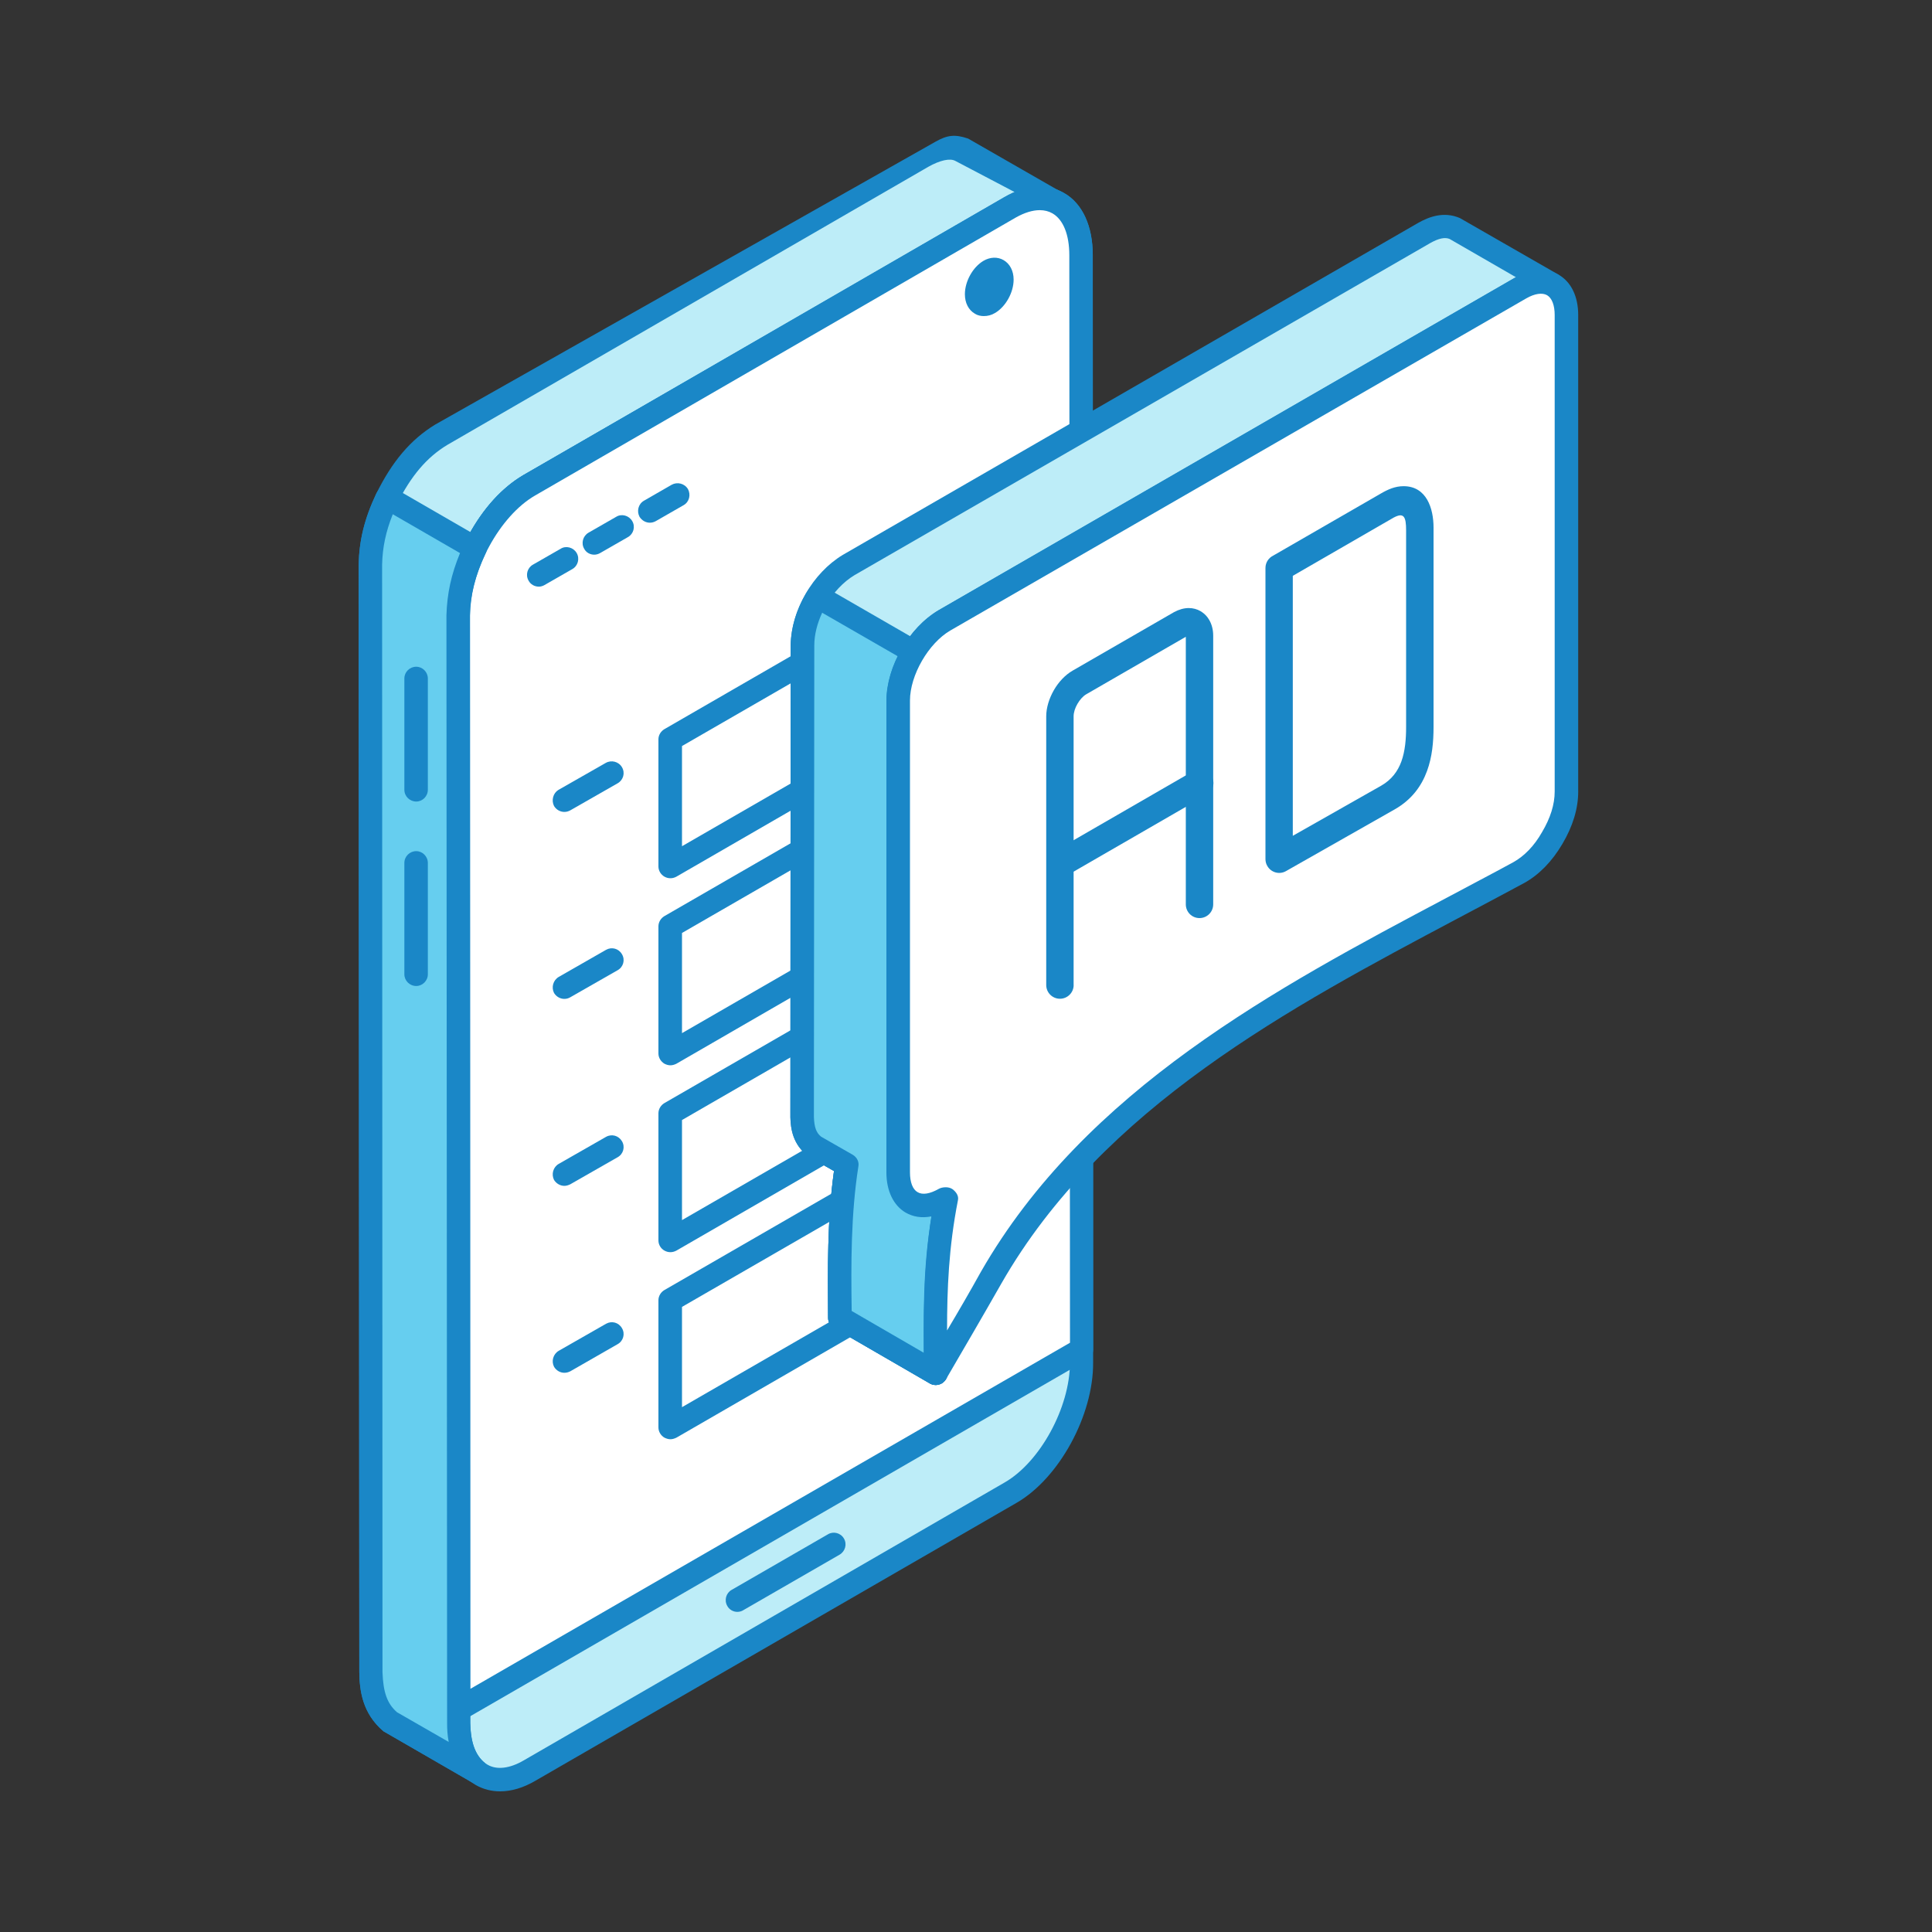 <?xml version="1.0" encoding="utf-8"?>
<!-- Generator: Adobe Illustrator 15.0.0, SVG Export Plug-In . SVG Version: 6.00 Build 0)  -->
<!DOCTYPE svg PUBLIC "-//W3C//DTD SVG 1.1//EN" "http://www.w3.org/Graphics/SVG/1.1/DTD/svg11.dtd">
<svg version="1.1" id="レイヤー_1" xmlns="http://www.w3.org/2000/svg" xmlns:xlink="http://www.w3.org/1999/xlink" x="0px"
	 y="0px" width="400px" height="400px" viewBox="0 0 400 400" style="enable-background:new 0 0 400 400;" xml:space="preserve">
<rect x="0" y="0" width="400" height="400" fill="#333333" stroke="none"/>
<style type="text/css">
<![CDATA[
	.st0{fill-rule:evenodd;clip-rule:evenodd;fill:none;}
	.st1{fill:#1A87C7;}
	.st2{fill:#BDEDF8;}
	.st3{fill-rule:evenodd;clip-rule:evenodd;fill:#1A87C7;}
	.st4{fill-rule:evenodd;clip-rule:evenodd;fill:#BDEDF8;}
	.st5{fill:#FFFFFF;}
	.st6{fill:none;}
	.st7{fill:#66CEEF;}
	.st8{fill-rule:evenodd;clip-rule:evenodd;fill:#FFFFFF;}
	.st9{fill-rule:evenodd;clip-rule:evenodd;fill:#66CEEF;}
]]>
</style>
<rect y="-3500" class="st6" width="400" height="400"/>
<g>
	<path class="st7" d="M43.88-3216.56l-7.74-5.26c-1.22-2.05-1.52-3.89-1.56-6.27L34.62-3353c0.19-8.66,5.65-18.12,13.07-22.61
		l175.98-101.51c2.97-1.63,6.05-2.57,9.22-0.9l7.72,5.26c-3.17-1.65-6.27-0.73-9.22,0.9L55.41-3370.35
		c-7.42,4.49-12.88,14.03-13.07,22.61l-0.04,124.91C42.34-3220.45,42.64-3218.63,43.88-3216.56z"/>
	<path class="st1" d="M38.06-3223.55l1.73,1.18c0-0.13,0-0.26-0.02-0.39l0.06-124.97c0.19-9.48,6.2-19.88,14.27-24.77l176.02-101.53
		c0.73-0.41,1.54-0.81,2.44-1.15l-1.09-0.73c-1.65-0.86-3.64-0.62-6.59,1.01L48.93-3373.43c-6.65,4.02-11.62,12.66-11.79,20.49
		l-0.06,124.85C37.12-3226.33,37.29-3225.01,38.06-3223.55L38.06-3223.55z M43.88-3214.03c-0.49,0-1-0.15-1.43-0.45l-7.7-5.26
		c-0.32-0.19-0.58-0.47-0.77-0.79c-1.52-2.57-1.86-4.86-1.92-7.49L32.09-3353c0.21-9.62,6.1-19.79,14.27-24.75L222.4-3479.3
		c2.87-1.56,7.12-3.31,11.66-0.94l7.96,5.41c1.11,0.75,1.43,2.22,0.75,3.38c-0.68,1.13-2.14,1.54-3.34,0.92
		c-1.88-0.98-3.92-0.75-6.85,0.88L56.67-3368.17c-6.65,4.02-11.66,12.64-11.81,20.49l-0.07,124.85c0.07,1.97,0.26,3.34,1.24,4.99
		c0.6,1,0.41,2.31-0.45,3.1C45.1-3214.27,44.48-3214.03,43.88-3214.03z"/>
	<path class="st2" d="M55.41-3370.35l175.97-101.51c7.19-4.15,13.05-0.75,13.05,7.53l-0.04,124.93c0,8.28-5.88,18.46-13.07,22.61
		L55.34-3215.27c-7.19,4.15-13.07,0.75-13.05-7.55l0.04-124.91C42.34-3356.01,48.22-3366.22,55.41-3370.35z"/>
	<path class="st1" d="M55.41-3370.35h0.06H55.41L55.41-3370.35z M237.18-3471.11c-1.35,0-2.91,0.49-4.54,1.43L56.67-3368.17l0,0
		c-6.42,3.68-11.81,13.05-11.81,20.43l-0.07,124.91c0,3.04,0.94,5.33,2.59,6.27c1.62,0.94,4.06,0.62,6.7-0.88l175.97-101.53
		c6.4-3.68,11.81-13.05,11.81-20.43l0.04-124.93c0-3.02-0.94-5.3-2.57-6.25C238.72-3470.94,237.99-3471.11,237.18-3471.11
		L237.18-3471.11z M49.55-3210.97c-1.69,0-3.27-0.41-4.68-1.22c-3.27-1.91-5.09-5.69-5.09-10.63l0.06-124.91
		c0-9.11,6.42-20.24,14.31-24.8l175.97-101.51c4.3-2.46,8.45-2.78,11.74-0.9c3.28,1.91,5.09,5.69,5.09,10.61l-0.04,124.93
		c-0.02,9.26-6.31,20.15-14.33,24.79L56.6-3213.09C54.17-3211.68,51.77-3210.97,49.55-3210.97z"/>
	<path class="st5" d="M56.18-3360.98l46.36-26.74l128.06-73.87c3.29-1.91,5.97-0.36,5.97,3.46l-0.04,121.62
		c0,3.81-2.68,8.45-5.97,10.35L86.04-3242.8l-29.91,17.26c-3.29,1.88-5.97,0.36-5.97-3.46l0.05-121.62
		C50.21-3354.43,52.88-3359.07,56.18-3360.98z"/>
	<polygon class="st5" points="82.9,-3345.23 203.87,-3415.08 203.87,-3331.69 82.9,-3261.84 	"/>
	<polygon class="st2" points="176.64,-3389.23 203.87,-3404.96 203.87,-3416.98 176.64,-3401.25 	"/>
	<path class="st1" d="M88.5-3347.49v6.22l112.87-65.15v-6.23L88.5-3347.49L88.5-3347.49z M85.99-3334.39
		c-0.45,0-0.88-0.11-1.26-0.34c-0.79-0.43-1.26-1.26-1.26-2.16v-12.02c0-0.9,0.47-1.73,1.26-2.18l117.9-68.06
		c0.77-0.45,1.73-0.45,2.5,0c0.79,0.45,1.26,1.29,1.26,2.18v12.02c0,0.88-0.47,1.74-1.26,2.18l-117.9,68.04
		C86.85-3334.5,86.42-3334.39,85.99-3334.39z"/>
	<path class="st2" d="M365.23-3241.82v9.54c-0.83,2.87-2.74,4.54-5.22,6.03L183.34-3124.2c-3.92,2.14-7.79,2.91-12.22,3.08
		c-5.01,0.09-9.58-0.68-13.99-3.1l-108.48-62.75c-2.48-1.52-4.38-3.19-5.22-6.05v-9.54c0.84,2.87,2.74,4.51,5.22,6.03l108.48,62.75
		c4.41,2.44,8.98,3.19,13.99,3.12c4.43-0.17,8.3-0.96,12.22-3.1l176.68-102.02C362.5-3237.31,364.4-3238.95,365.23-3241.82z"/>
	<path class="st1" d="M45.95-3193.39c0.56,1.67,1.67,2.84,4,4.26l108.44,62.72c3.59,1.97,7.49,2.82,12.71,2.78
		c4.47-0.19,7.81-1.03,11.02-2.8l176.66-101.98c2.25-1.39,3.38-2.57,3.96-4.26v-1.88c-0.47,0.32-0.94,0.62-1.41,0.9L184.6-3131.58
		c-3.96,2.16-8.06,3.21-13.37,3.44c-6.22,0.13-10.91-1.02-15.32-3.44l-108.53-62.77c-0.47-0.3-0.96-0.6-1.43-0.94V-3193.39
		L45.95-3193.39z M170.61-3118.6c-5.8,0-10.44-1.09-14.7-3.45l-108.53-62.76c-2.54-1.54-5.24-3.61-6.38-7.51
		c-0.06-0.23-0.08-0.47-0.08-0.71v-9.54c0-1.26,0.92-2.33,2.16-2.5c1.22-0.13,2.42,0.6,2.76,1.79c0.53,1.86,1.65,3.08,4.11,4.6
		l108.44,62.7c3.59,1.99,7.49,2.91,12.71,2.78c4.47-0.17,7.81-1.01,11.02-2.78l176.66-102c2.4-1.45,3.51-2.72,4.04-4.56
		c0.34-1.2,1.58-1.95,2.78-1.8c1.24,0.19,2.16,1.24,2.16,2.5v9.54c0,0.24-0.04,0.49-0.11,0.71c-1.13,3.89-3.83,5.97-6.33,7.49
		L184.6-3122.04c-3.96,2.18-8.06,3.23-13.37,3.45C171.01-3118.6,170.82-3118.6,170.61-3118.6z"/>
	<path class="st7" d="M48.65-3211.7l176.68-102c7.23-4.17,19.02-4.17,26.21,0l108.48,62.74c7.21,4.2,7.21,11,0,15.17l-176.68,102.02
		c-7.21,4.15-19,4.15-26.21-0.02l-108.48-62.75C41.44-3200.71,41.44-3207.53,48.65-3211.7z"/>
	<path class="st1" d="M48.65-3211.7h0.06H48.65L48.65-3211.7z M49.91-3209.52c-2.63,1.54-4.15,3.51-4.15,5.41
		c0,1.9,1.5,3.87,4.15,5.39l108.48,62.75c6.42,3.72,17.26,3.72,23.7,0.02l176.68-102.02c2.63-1.52,4.15-3.49,4.15-5.39
		c0-1.9-1.52-3.87-4.17-5.41l-108.48-62.75c-6.4-3.72-17.26-3.72-23.68,0L49.91-3209.52L49.91-3209.52L49.91-3209.52z
		 M170.24-3128.16c-5.2,0-10.42-1.16-14.38-3.45l-108.48-62.75c-4.3-2.5-6.65-5.95-6.65-9.75c0-3.81,2.38-7.27,6.65-9.75
		l176.68-102.02c7.94-4.58,20.81-4.58,28.73,0l108.48,62.77c4.3,2.48,6.67,5.95,6.67,9.75c0,3.81-2.38,7.25-6.67,9.74L184.6-3131.58
		C180.64-3129.32,175.44-3128.16,170.24-3128.16z"/>
	<polygon class="st2" points="238.59,-3176.02 286.92,-3203.94 249.91,-3225.33 201.58,-3197.41 	"/>
	<path class="st1" d="M206.61-3197.41l31.98,18.51l43.3-25.03l-31.98-18.48L206.61-3197.41L206.61-3197.41z M238.59-3173.49
		c-0.45,0-0.88-0.11-1.26-0.34l-37.01-21.39c-0.77-0.45-1.26-1.26-1.26-2.18c0-0.88,0.49-1.71,1.26-2.16l48.33-27.94
		c0.79-0.45,1.73-0.45,2.53,0l37.01,21.39c0.77,0.45,1.24,1.28,1.24,2.18c0,0.9-0.47,1.71-1.24,2.18l-48.32,27.92
		C239.47-3173.6,239.02-3173.49,238.59-3173.49z"/>
	<path class="st2" d="M70.77-3208.15c53.57-30.91,107.07-61.85,160.62-92.78c3.85-2.2,10.14-2.2,13.99,0.02l54.74,31.66
		c3.83,2.22,3.83,5.86-0.02,8.09c-53.52,30.91-107.05,61.85-160.59,92.78c-3.85,2.22-10.14,2.22-13.99-0.02l-54.74-31.66
		C66.92-3202.29,66.94-3205.92,70.77-3208.15z"/>
	<path class="st1" d="M70.77-3208.15l1.26,2.18c-1.01,0.58-1.63,1.3-1.63,1.86c0,0.58,0.62,1.28,1.63,1.88l54.74,31.66
		c3.04,1.75,8.41,1.75,11.47,0l160.62-92.78c1-0.58,1.62-1.3,1.62-1.86c0-0.58-0.62-1.29-1.62-1.86l-54.74-31.68
		c-3.04-1.75-8.41-1.75-11.47,0l-160.62,92.78L70.77-3208.15L70.77-3208.15z M132.51-3164.21c-2.97,0-5.95-0.66-8.26-2.01
		l-54.74-31.66c-2.63-1.52-4.13-3.79-4.13-6.23c0-2.42,1.52-4.68,4.15-6.2l160.59-92.78c4.62-2.67,11.89-2.67,16.5,0l54.76,31.66
		c2.61,1.52,4.13,3.79,4.13,6.23c0,2.44-1.52,4.68-4.15,6.23l-160.62,92.76C138.45-3164.87,135.48-3164.21,132.51-3164.21z"/>
	<path class="st5" d="M141.28-3217.03l7.89-4.56c1.58-0.92,4.19-0.92,5.78,0l7.9,4.56c1.58,0.92,1.58,2.42,0,3.33l-7.92,4.56
		c-1.58,0.92-4.17,0.92-5.75,0l-7.89-4.56C139.69-3214.61,139.69-3216.11,141.28-3217.03z"/>
	<path class="st1" d="M143.42-3215.36l7.02,4.04c0.81,0.47,2.44,0.47,3.25,0l7-4.04l-7-4.04c-0.81-0.47-2.44-0.47-3.25,0
		L143.42-3215.36L143.42-3215.36z M152.06-3205.92c-1.5,0-2.97-0.34-4.15-1.03l-7.89-4.58c-1.56-0.9-2.44-2.29-2.44-3.83
		s0.88-2.95,2.44-3.85l0,0l7.92-4.56c2.35-1.37,5.93-1.37,8.28,0l7.89,4.56c1.54,0.9,2.44,2.31,2.44,3.85s-0.9,2.95-2.44,3.85
		l-7.91,4.56C155.01-3206.27,153.53-3205.92,152.06-3205.92z"/>
	<path class="st5" d="M110.26-3199.12l-7.87,4.56c-1.58,0.92-1.58,2.42-0.02,3.34l7.89,4.55c1.6,0.92,4.19,0.92,5.78,0l7.9-4.55
		c1.6-0.92,1.6-2.42,0.02-3.34l-7.89-4.56C114.45-3200.04,111.86-3200.04,110.26-3199.12z"/>
	<path class="st1" d="M104.52-3192.9l7,4.04c0.81,0.47,2.46,0.47,3.25,0l7.02-4.04l-7.02-4.04c-0.79-0.47-2.44-0.47-3.25,0
		L104.52-3192.9L104.52-3192.9z M113.14-3183.46c-1.47,0-2.95-0.34-4.13-1.03l-7.91-4.56c-1.54-0.92-2.44-2.31-2.44-3.85
		c0-1.56,0.9-2.95,2.46-3.85l7.89-4.55l0,0c2.35-1.37,5.92-1.37,8.3,0l7.89,4.55c1.54,0.9,2.44,2.31,2.44,3.85
		c0,1.56-0.9,2.95-2.46,3.85l-7.89,4.56C116.12-3183.8,114.64-3183.46,113.14-3183.46z"/>
	<path class="st5" d="M129.71-3187.89l-7.9,4.56c-1.58,0.94-1.58,2.42,0,3.34l7.9,4.56c1.58,0.92,4.17,0.92,5.75,0l7.9-4.54
		c1.6-0.92,1.6-2.41,0.02-3.34l-7.89-4.58C133.9-3188.81,131.31-3188.81,129.71-3187.89z"/>
	<path class="st1" d="M123.97-3181.67l7,4.07c0.81,0.47,2.44,0.47,3.25,0l7-4.04l-7-4.06c-0.79-0.47-2.44-0.47-3.25,0
		L123.97-3181.67L123.97-3181.67z M132.57-3172.23c-1.48,0-2.95-0.34-4.13-1.01l-7.89-4.58c-1.56-0.9-2.44-2.29-2.44-3.85
		c0-1.52,0.9-2.95,2.44-3.83l7.89-4.58l0,0c2.37-1.35,5.92-1.35,8.3,0l7.89,4.58c1.54,0.88,2.44,2.29,2.44,3.83
		c0,1.56-0.9,2.95-2.44,3.85l-7.91,4.58C135.54-3172.57,134.07-3172.23,132.57-3172.23z"/>
	<path class="st5" d="M116.06-3209.13l7.89-4.58c1.6-0.9,1.6-2.4,0-3.32l-7.89-4.56c-1.58-0.94-4.17-0.94-5.75-0.02l-7.9,4.56
		c-1.6,0.92-1.6,2.42,0,3.34l7.87,4.58C111.86-3208.21,114.47-3208.21,116.06-3209.13z"/>
	<path class="st1" d="M104.55-3215.38l7,4.07c0.81,0.47,2.44,0.47,3.25,0l7-4.04l-7-4.06c-0.79-0.45-2.44-0.45-3.25,0
		L104.55-3215.38L104.55-3215.38z M116.06-3209.13h0.06H116.06L116.06-3209.13z M113.17-3205.94c-1.48,0-2.95-0.32-4.13-1.01
		l-7.92-4.58c-1.54-0.9-2.44-2.29-2.44-3.83c0-1.56,0.9-2.95,2.44-3.85l7.92-4.58c2.35-1.35,5.92-1.35,8.28,0.02l7.89,4.56
		c1.56,0.9,2.46,2.29,2.46,3.85c0,1.54-0.9,2.93-2.46,3.83l-7.89,4.58l0,0C116.14-3206.27,114.66-3205.94,113.17-3205.94z"/>
	<path class="st5" d="M135.5-3220.36l7.89-4.56c1.61-0.92,1.61-2.42,0.02-3.34l-7.9-4.58c-1.6-0.9-4.19-0.92-5.77,0l-7.89,4.58
		c-1.6,0.9-1.6,2.4,0,3.32l7.89,4.58C131.31-3219.44,133.92-3219.44,135.5-3220.36z"/>
	<path class="st1" d="M123.99-3226.61l6.99,4.06c0.81,0.47,2.44,0.47,3.25,0l7.02-4.04l-7-4.06c-0.81-0.45-2.44-0.47-3.27,0
		L123.99-3226.61L123.99-3226.61z M135.5-3220.36h0.06H135.5L135.5-3220.36z M132.61-3217.16c-1.48,0-2.95-0.34-4.13-1.03
		l-7.89-4.58c-1.56-0.9-2.46-2.31-2.46-3.85s0.9-2.93,2.46-3.83l7.89-4.56c2.38-1.37,5.93-1.37,8.3,0l7.89,4.56
		c1.54,0.9,2.44,2.31,2.44,3.85s-0.9,2.93-2.46,3.83l-7.9,4.58l0,0C135.59-3217.5,134.09-3217.16,132.61-3217.16z"/>
	<path class="st5" d="M104.5-3202.46l-7.9,4.55c-1.58,0.92-4.17,0.92-5.78,0l-7.89-4.58c-1.58-0.92-1.58-2.42,0-3.32l7.92-4.58
		c1.58-0.92,4.17-0.92,5.75,0l7.9,4.58C106.11-3204.87,106.11-3203.38,104.5-3202.46z"/>
	<path class="st1" d="M85.1-3204.15l7,4.07c0.81,0.47,2.44,0.47,3.25,0l6.99-4.04l-6.99-4.07c-0.79-0.47-2.44-0.47-3.23,0
		L85.1-3204.15L85.1-3204.15z M93.72-3194.69c-1.48,0-2.95-0.36-4.15-1.03l-7.89-4.58c-1.54-0.9-2.44-2.31-2.44-3.85
		s0.9-2.93,2.46-3.83l7.89-4.56c2.35-1.37,5.92-1.37,8.28,0l7.89,4.56c1.56,0.9,2.44,2.31,2.44,3.85s-0.9,2.93-2.44,3.83l-7.89,4.58
		C96.67-3195.06,95.2-3194.69,93.72-3194.69z"/>
	<path class="st5" d="M121.83-3205.8l7.89-4.56c1.58-0.92,4.17-0.92,5.78,0l7.89,4.56c1.58,0.92,1.58,2.42,0,3.34l-7.92,4.55
		c-1.58,0.92-4.17,0.92-5.75,0l-7.89-4.55C120.25-3203.38,120.25-3204.87,121.83-3205.8z"/>
	<path class="st1" d="M123.97-3204.13l7,4.04c0.81,0.47,2.46,0.47,3.25,0l7.02-4.04l-7.02-4.04c-0.79-0.47-2.42-0.47-3.23,0
		L123.97-3204.13L123.97-3204.13z M132.61-3194.69c-1.5,0-2.97-0.34-4.15-1.03l-7.89-4.58c-1.56-0.9-2.44-2.29-2.44-3.83
		s0.88-2.96,2.44-3.85l0,0l7.92-4.56c2.35-1.35,5.91-1.37,8.26,0l7.91,4.58c1.54,0.88,2.44,2.29,2.44,3.83s-0.9,2.95-2.44,3.85
		l-7.91,4.56C135.57-3195.03,134.09-3194.69,132.61-3194.69z"/>
	<path class="st5" d="M180.17-3239.49l7.89-4.56c1.61-0.92,4.19-0.92,5.78,0l7.89,4.58c1.58,0.9,1.58,2.4,0,3.32l-7.89,4.56
		c-1.6,0.92-4.19,0.92-5.78,0l-7.89-4.56C178.58-3237.07,178.58-3238.57,180.17-3239.49z"/>
	<path class="st1" d="M180.17-3239.49h0.06H180.17L180.17-3239.49z M182.33-3237.82l6.99,4.04c0.79,0.47,2.44,0.47,3.26,0l6.99-4.04
		l-6.99-4.04c-0.79-0.47-2.46-0.47-3.26,0L182.33-3237.82L182.33-3237.82z M190.95-3228.39c-1.5,0-2.97-0.34-4.15-1.02l-7.9-4.58
		c-1.54-0.9-2.44-2.29-2.44-3.83s0.9-2.95,2.44-3.85l7.92-4.56c2.35-1.37,5.93-1.37,8.3,0l7.87,4.58c1.56,0.9,2.46,2.29,2.44,3.83
		c0,1.56-0.88,2.95-2.46,3.85l-7.89,4.56C193.9-3228.73,192.43-3228.39,190.95-3228.39z"/>
	<path class="st5" d="M199.62-3228.24l7.89-4.58c1.58-0.92,4.17-0.92,5.78,0l7.87,4.58c1.6,0.92,1.6,2.42,0,3.34l-7.89,4.56
		c-1.58,0.92-4.17,0.92-5.78,0l-7.89-4.58C198.01-3225.82,198.01-3227.34,199.62-3228.24z"/>
	<path class="st1" d="M199.62-3228.24h0.06H199.62L199.62-3228.24z M201.75-3226.59l7,4.06c0.81,0.47,2.44,0.47,3.25,0l7.02-4.04
		l-7-4.06c-0.81-0.47-2.44-0.45-3.27,0L201.75-3226.59L201.75-3226.59z M210.4-3217.16c-1.5,0-2.97-0.32-4.17-1.03l-7.87-4.56
		c-1.56-0.9-2.46-2.31-2.44-3.85c0-1.54,0.88-2.95,2.44-3.83l7.89-4.58c2.38-1.35,5.95-1.35,8.3,0l7.87,4.58
		c1.58,0.9,2.46,2.31,2.46,3.85s-0.9,2.95-2.46,3.83l-7.9,4.56C213.33-3217.48,211.87-3217.16,210.4-3217.16z"/>
	<path class="st5" d="M154.95-3231.59l7.91-4.58c1.58-0.9,1.58-2.4,0-3.32l-7.89-4.56c-1.58-0.92-4.19-0.92-5.78,0l-7.91,4.53
		c-1.58,0.92-1.58,2.42,0,3.34l7.91,4.58C150.75-3230.68,153.36-3230.68,154.95-3231.59z"/>
	<path class="st1" d="M143.44-3237.84l7.02,4.06c0.79,0.47,2.41,0.47,3.23,0h0.02l7-4.04l-7-4.06c-0.81-0.45-2.44-0.45-3.25,0
		L143.44-3237.84L143.44-3237.84z M152.06-3228.39c-1.47,0-2.95-0.34-4.13-1.02l-7.89-4.58c-1.56-0.9-2.46-2.31-2.46-3.85
		s0.9-2.96,2.46-3.83l7.89-4.58c2.37-1.35,5.93-1.35,8.3,0.02l7.89,4.56c1.54,0.9,2.44,2.31,2.44,3.85s-0.9,2.93-2.46,3.83
		l-7.89,4.58C155.03-3228.73,153.56-3228.39,152.06-3228.39z"/>
	<path class="st5" d="M174.42-3242.83l7.89-4.56c1.58-0.92,1.58-2.42,0-3.34l-7.89-4.56c-1.58-0.92-4.17-0.92-5.78,0l-7.89,4.56
		c-1.58,0.9-1.58,2.4,0,3.31l7.89,4.58C170.22-3241.91,172.81-3241.91,174.42-3242.83z"/>
	<path class="st1" d="M162.91-3249.07l6.99,4.06c0.79,0.47,2.44,0.47,3.25,0l7-4.04l-7-4.06c-0.81-0.47-2.44-0.47-3.25,0
		L162.91-3249.07L162.91-3249.07z M174.42-3242.83h0.04H174.42L174.42-3242.83z M171.53-3239.62c-1.5,0-2.97-0.34-4.15-1.02
		l-7.9-4.58c-1.56-0.9-2.46-2.31-2.46-3.85s0.9-2.93,2.46-3.83l7.9-4.56c2.38-1.37,5.93-1.37,8.3,0l7.9,4.56
		c1.54,0.9,2.44,2.31,2.44,3.85s-0.9,2.93-2.44,3.83l-7.92,4.58l0,0C174.48-3239.96,173-3239.62,171.53-3239.62z"/>
	<path class="st5" d="M160.72-3228.26l7.89-4.56c1.6-0.92,4.19-0.92,5.78,0l7.89,4.56c1.58,0.92,1.58,2.42,0,3.34l-7.89,4.56
		c-1.6,0.92-4.19,0.92-5.78,0l-7.89-4.56C159.14-3225.84,159.14-3227.34,160.72-3228.26z"/>
	<path class="st1" d="M160.72-3228.26h0.07H160.72L160.72-3228.26z M162.86-3226.59l7.02,4.06c0.79,0.45,2.44,0.45,3.25-0.02
		l7.02-4.04l-7.02-4.04c-0.79-0.47-2.44-0.47-3.25,0L162.86-3226.59L162.86-3226.59z M171.5-3217.16c-1.5,0-2.97-0.34-4.15-1.03
		l-7.89-4.58c-1.56-0.9-2.44-2.29-2.44-3.83s0.88-2.95,2.44-3.85l7.89-4.56c2.37-1.37,5.92-1.37,8.3,0l7.89,4.58
		c1.54,0.88,2.44,2.29,2.44,3.83s-0.9,2.93-2.46,3.85l-7.89,4.56C174.46-3217.5,172.98-3217.16,171.5-3217.16z"/>
	<path class="st5" d="M141.26-3194.54l46.79-27.04c1.6-0.92,4.19-0.92,5.78,0l7.89,4.58c1.58,0.92,1.58,2.42,0,3.34l-46.78,27.02
		c-1.6,0.9-4.19,0.9-5.78,0l-7.89-4.58C139.67-3192.15,139.67-3193.65,141.26-3194.54z"/>
	<path class="st1" d="M143.42-3192.9l7,4.06c0.81,0.47,2.44,0.47,3.25,0l45.88-26.51l-6.99-4.06c-0.79-0.47-2.44-0.47-3.23,0
		L143.42-3192.9L143.42-3192.9z M152.02-3183.46c-1.48,0-2.95-0.34-4.13-1.01l-7.9-4.58c-1.56-0.9-2.44-2.29-2.44-3.85
		c0-1.54,0.9-2.93,2.44-3.83h0.02l46.79-27.04c2.37-1.37,5.95-1.35,8.28,0.02l7.89,4.56c1.56,0.9,2.46,2.31,2.46,3.83
		c0,1.56-0.9,2.97-2.46,3.85l-46.81,27.04C154.99-3183.8,153.51-3183.46,152.02-3183.46z"/>
	<path class="st5" d="M244.82-3276.86l7.89-4.56c1.58-0.9,4.19-0.9,5.78,0l7.89,4.58c1.58,0.92,1.58,2.42-0.02,3.34l-7.87,4.56
		c-1.6,0.92-4.19,0.92-5.78,0l-7.89-4.56C243.24-3274.42,243.24-3275.92,244.82-3276.86z"/>
	<path class="st1" d="M244.82-3276.86h0.06H244.82L244.82-3276.86z M246.96-3275.17l7.02,4.04c0.81,0.47,2.44,0.47,3.25,0l7-4.04
		l-7-4.06c-0.81-0.45-2.44-0.45-3.25,0L246.96-3275.17L246.96-3275.17z M255.58-3265.74c-1.47,0-2.95-0.34-4.13-1.05l-7.89-4.56
		c-1.56-0.9-2.44-2.29-2.44-3.83s0.9-2.95,2.44-3.85l7.92-4.56c2.35-1.39,5.91-1.37,8.28,0l7.89,4.56c1.54,0.9,2.44,2.31,2.44,3.85
		s-0.9,2.93-2.46,3.85l-7.87,4.53C258.55-3266.08,257.07-3265.74,255.58-3265.74z"/>
	<path class="st5" d="M264.26-3265.61l7.9-4.56c1.58-0.92,4.17-0.92,5.75,0l7.9,4.58c1.6,0.92,1.6,2.4,0,3.32l-7.92,4.58
		c-1.56,0.9-4.15,0.9-5.75-0.02l-7.89-4.56C262.66-3263.19,262.66-3264.69,264.26-3265.61z"/>
	<path class="st1" d="M264.26-3265.61h0.04H264.26L264.26-3265.61z M266.4-3263.94l7,4.06c0.79,0.45,2.44,0.47,3.25,0l7-4.04
		l-7-4.08c-0.81-0.45-2.44-0.45-3.25,0L266.4-3263.94L266.4-3263.94z M275.02-3254.51c-1.48,0-2.97-0.34-4.15-1.02l-7.89-4.56
		c-1.54-0.9-2.44-2.31-2.44-3.85s0.9-2.95,2.46-3.85l7.87-4.56c2.4-1.37,5.95-1.35,8.3,0.02l7.89,4.56c1.56,0.9,2.44,2.29,2.44,3.83
		c0,1.56-0.88,2.95-2.44,3.85l-7.91,4.56C277.97-3254.85,276.5-3254.51,275.02-3254.51z"/>
	<path class="st5" d="M239.04-3280.18l7.92-4.58c1.58-0.9,1.58-2.42,0-3.34l-7.92-4.56c-1.58-0.92-4.17-0.92-5.75,0l-7.89,4.56
		c-1.6,0.92-1.6,2.42-0.02,3.34l7.89,4.58C234.85-3279.28,237.46-3279.28,239.04-3280.18z"/>
	<path class="st1" d="M227.53-3286.42l7,4.06c0.81,0.47,2.46,0.45,3.25,0l0,0l6.99-4.04l-6.99-4.06c-0.79-0.47-2.44-0.47-3.23,0
		L227.53-3286.42L227.53-3286.42z M236.15-3276.99c-1.48,0-2.95-0.34-4.13-1.02l-7.92-4.56c-1.54-0.9-2.44-2.31-2.44-3.83
		c0-1.56,0.9-2.95,2.44-3.87l7.92-4.56c2.38-1.37,5.95-1.37,8.28,0.02l7.91,4.56c1.54,0.9,2.44,2.29,2.44,3.85
		c0,1.54-0.9,2.93-2.44,3.83l-7.91,4.56C239.12-3277.33,237.63-3276.99,236.15-3276.99z"/>
	<path class="st5" d="M225.37-3265.61l7.89-4.56c1.61-0.92,4.2-0.92,5.78,0l7.89,4.56c1.58,0.92,1.58,2.42,0,3.34l-7.89,4.56
		c-1.6,0.92-4.19,0.92-5.78,0l-7.89-4.56C223.79-3263.19,223.79-3264.71,225.37-3265.61z"/>
	<path class="st1" d="M225.37-3265.61h0.06H225.37L225.37-3265.61z M227.53-3263.94l7,4.04c0.81,0.47,2.44,0.49,3.25,0l6.99-4.04
		l-6.99-4.06c-0.79-0.45-2.44-0.45-3.25,0L227.53-3263.94L227.53-3263.94z M236.15-3254.51c-1.48,0-2.95-0.34-4.15-1.02l-7.9-4.56
		c-1.54-0.92-2.44-2.31-2.44-3.85c0-1.56,0.9-2.95,2.44-3.85l7.92-4.56c2.35-1.35,5.93-1.37,8.28,0l7.9,4.58
		c1.56,0.9,2.46,2.29,2.44,3.83c0,1.56-0.9,2.95-2.46,3.85l-7.87,4.56C239.12-3254.85,237.63-3254.51,236.15-3254.51z"/>
	<path class="st5" d="M244.82-3254.38l7.89-4.56c1.58-0.92,4.17-0.92,5.78,0l7.87,4.58c1.6,0.92,1.6,2.41,0,3.31l-7.89,4.58
		c-1.58,0.92-4.17,0.92-5.78,0l-7.89-4.58C243.21-3251.96,243.24-3253.46,244.82-3254.38z"/>
	<path class="st1" d="M244.82-3254.38h0.06H244.82L244.82-3254.38z M246.96-3252.71l6.99,4.06c0.79,0.45,2.46,0.47,3.27,0l7-4.04
		l-7-4.06c-0.81-0.47-2.46-0.47-3.25,0L246.96-3252.71L246.96-3252.71z M255.58-3243.28c-1.47,0-2.95-0.34-4.13-1l-7.89-4.58
		c-1.56-0.9-2.44-2.29-2.44-3.85c0-1.54,0.88-2.95,2.44-3.85l7.89-4.56c2.38-1.37,5.93-1.35,8.3,0l7.87,4.58
		c1.56,0.9,2.46,2.29,2.44,3.85c0,1.54-0.88,2.95-2.44,3.83l-7.9,4.56C258.55-3243.62,257.07-3243.28,255.58-3243.28z"/>
	<path class="st5" d="M200.15-3257.72l7.92-4.56c1.58-0.92,1.58-2.44,0-3.34l-7.92-4.58c-1.56-0.92-4.15-0.92-5.75,0l-7.9,4.56
		c-1.58,0.92-1.6,2.42,0,3.34l7.9,4.58C195.98-3256.8,198.56-3256.8,200.15-3257.72z"/>
	<path class="st1" d="M188.64-3263.96l7.02,4.06c0.81,0.47,2.42,0.47,3.25,0l7-4.04l-7-4.06c-0.81-0.47-2.44-0.47-3.25,0
		L188.64-3263.96L188.64-3263.96z M200.15-3257.72h0.06H200.15L200.15-3257.72z M197.26-3254.53c-1.48,0-2.95-0.34-4.13-1.03
		l-7.91-4.56c-1.54-0.9-2.44-2.29-2.44-3.83c0-1.56,0.9-2.95,2.46-3.87l7.89-4.55c2.36-1.35,5.93-1.37,8.28,0.02l7.91,4.56
		c1.54,0.9,2.44,2.31,2.44,3.85s-0.9,2.93-2.44,3.83l-7.91,4.56l0,0C200.24-3254.87,198.74-3254.53,197.26-3254.53z"/>
	<path class="st5" d="M219.59-3268.95l7.92-4.56c1.58-0.92,1.58-2.42,0-3.36l-7.89-4.56c-1.58-0.9-4.17-0.92-5.78,0l-7.89,4.56
		c-1.58,0.92-1.58,2.42,0,3.34l7.89,4.58C215.42-3268.05,218.01-3268.05,219.59-3268.95z"/>
	<path class="st1" d="M208.11-3275.19l6.99,4.06c0.79,0.47,2.44,0.47,3.23,0h0.02l6.99-4.04l-6.99-4.06c-0.81-0.47-2.44-0.47-3.25,0
		L208.11-3275.19L208.11-3275.19z M216.73-3265.74c-1.5,0-2.97-0.34-4.15-1.05l-7.89-4.56c-1.56-0.9-2.46-2.31-2.46-3.85
		s0.9-2.93,2.46-3.83l7.89-4.56c2.35-1.37,5.93-1.37,8.28,0l7.91,4.56c1.54,0.9,2.44,2.31,2.44,3.85s-0.9,2.93-2.44,3.83l-7.91,4.56
		C219.68-3266.08,218.21-3265.74,216.73-3265.74z"/>
	<path class="st5" d="M205.95-3254.38l7.89-4.56c1.58-0.92,4.17-0.92,5.75,0l7.92,4.56c1.58,0.92,1.58,2.42-0.02,3.34l-7.89,4.56
		c-1.6,0.92-4.19,0.92-5.78,0l-7.89-4.56C204.34-3251.96,204.34-3253.46,205.95-3254.38z"/>
	<path class="st1" d="M208.08-3252.71l7,4.06c0.82,0.47,2.46,0.47,3.25,0l6.99-4.06l-6.99-4.04c-0.79-0.47-2.44-0.47-3.23-0.02
		L208.08-3252.71L208.08-3252.71z M216.71-3243.28c-1.5,0-2.97-0.34-4.15-1.03l-7.89-4.56c-1.54-0.92-2.44-2.31-2.44-3.85
		s0.9-2.95,2.44-3.85h0.02l7.89-4.56c2.35-1.37,5.9-1.37,8.28,0l7.91,4.58c1.54,0.9,2.44,2.29,2.42,3.83c0,1.56-0.9,2.95-2.44,3.85
		l-7.89,4.56C219.68-3243.62,218.18-3243.28,216.71-3243.28z"/>
	<path class="st5" d="M225.37-3243.15l7.89-4.56c1.58-0.92,4.17-0.92,5.78,0l7.89,4.58c1.58,0.92,1.58,2.42-0.02,3.32l-7.87,4.58
		c-1.6,0.92-4.19,0.92-5.8,0l-7.88-4.58C223.79-3240.73,223.79-3242.21,225.37-3243.15z"/>
	<path class="st1" d="M227.51-3241.48l7.02,4.06c0.79,0.47,2.44,0.47,3.25,0l6.99-4.04l-6.99-4.06c-0.81-0.47-2.44-0.47-3.25,0
		L227.51-3241.48L227.51-3241.48z M236.13-3232.02c-1.48,0-2.95-0.34-4.13-1.05l-7.9-4.56c-1.56-0.9-2.44-2.29-2.44-3.83
		c0-1.56,0.9-2.95,2.44-3.85l0,0l7.92-4.56c2.35-1.37,5.9-1.37,8.28,0l7.9,4.56c1.54,0.9,2.44,2.31,2.44,3.85s-0.9,2.95-2.46,3.83
		l-7.87,4.56C239.11-3232.37,237.63-3232.02,236.13-3232.02z"/>
	<path class="st7" d="M171.27-3121.12v-9.54h-0.15c-4.96,0.06-9.61-0.68-13.99-3.12l-108.48-62.75c-2.5-1.52-4.36-3.17-5.22-6.03
		v9.54c0.86,2.89,2.72,4.51,5.22,6.05l108.48,62.75c4.38,2.42,9.03,3.19,13.99,3.1H171.27z"/>
	<path class="st1" d="M45.95-3193.41c0.58,1.69,1.69,2.89,4,4.28l108.44,62.72c2.97,1.65,6.31,2.55,10.35,2.74v-4.54
		c-5.01-0.21-9.09-1.33-12.83-3.38l-108.53-62.77c-0.47-0.3-0.96-0.6-1.43-0.94V-3193.41L45.95-3193.41z M171.27-3121.12h0.06
		H171.27L171.27-3121.12z M170.61-3118.6c-5.82,0-10.48-1.09-14.7-3.45l-108.53-62.76c-2.52-1.54-5.22-3.61-6.35-7.51
		c-0.09-0.23-0.11-0.47-0.11-0.71v-9.54c0-1.26,0.92-2.31,2.16-2.48c1.24-0.19,2.42,0.58,2.76,1.77c0.53,1.86,1.67,3.1,4.11,4.58
		l108.44,62.72c3.53,1.97,7.51,2.89,12.71,2.78c0.6,0.04,1.37,0.25,1.86,0.73c0.49,0.47,0.81,1.11,0.81,1.8v9.54
		c0,1.35-1.05,2.46-2.38,2.53h-0.15C171.03-3118.6,170.82-3118.6,170.61-3118.6z"/>
	<path class="st1" d="M153.41-3336.05c-0.88,0-1.73-0.45-2.18-1.26c-0.71-1.2-0.3-2.74,0.92-3.42l47.3-27.32
		c1.2-0.71,2.74-0.29,3.42,0.92c0.71,1.2,0.3,2.74-0.92,3.42l-47.3,27.32C154.27-3336.16,153.82-3336.05,153.41-3336.05z"/>
	<path class="st1" d="M153.41-3354.45c-0.88,0-1.73-0.45-2.18-1.26c-0.71-1.2-0.3-2.74,0.92-3.42l47.3-27.32
		c1.2-0.71,2.74-0.3,3.42,0.9c0.71,1.22,0.3,2.74-0.92,3.44l-47.3,27.32C154.27-3354.56,153.82-3354.45,153.41-3354.45z"/>
	<path class="st1" d="M179.7-3400.13v6.23l21.67-12.51v-6.23L179.7-3400.13L179.7-3400.13z M177.19-3387.04
		c-0.45,0-0.88-0.11-1.26-0.34c-0.79-0.43-1.26-1.26-1.26-2.16v-12.02c0-0.9,0.47-1.73,1.26-2.18l26.7-15.42
		c0.77-0.45,1.73-0.45,2.5,0c0.79,0.45,1.26,1.29,1.26,2.18v12.02c0,0.88-0.47,1.74-1.26,2.18l-26.7,15.4
		C178.05-3387.14,177.62-3387.04,177.19-3387.04z"/>
	<polygon class="st2" points="143.32,-3352.35 85.15,-3318.8 85.15,-3281.47 143.32,-3315.01 	"/>
	<path class="st1" d="M87.99-3318.06l-0.15,31.84l52.96-30.5v-31.84L87.99-3318.06L87.99-3318.06z M85.15-3280.19
		c-0.29,0-0.59-0.09-0.89-0.24c-0.59-0.31-0.89-0.89-0.89-1.51v-37.39c0-0.62,0.45-1.2,0.89-1.51l58.17-33.55
		c0.59-0.31,1.18-0.31,1.78,0c0.44,0.31,0.89,0.89,0.89,1.51l-0.15,37.4c0,0.62-0.3,1.18-0.74,1.51l-58.17,33.54
		C85.75-3280.28,85.45-3280.19,85.15-3280.19z"/>
	<path class="st1" d="M86.45-3260.59c-0.88,0-1.73-0.45-2.18-1.26c-0.71-1.2-0.3-2.74,0.92-3.42l114.26-65.98
		c1.2-0.71,2.74-0.3,3.42,0.92c0.71,1.2,0.3,2.74-0.92,3.42l-114.26,65.98C87.31-3260.7,86.86-3260.59,86.45-3260.59z"/>
	<path class="st1" d="M153.41-3317.65c-0.88,0-1.73-0.45-2.18-1.26c-0.71-1.2-0.3-2.74,0.92-3.42l47.3-27.32
		c1.2-0.71,2.74-0.3,3.42,0.9c0.71,1.22,0.3,2.74-0.92,3.44l-47.3,27.32C154.27-3317.76,153.82-3317.65,153.41-3317.65z"/>
	<path class="st1" d="M75.6-3235.37c-0.44,0.76-1.26,1.28-2.18,1.25c-1.39,0.01-2.52-1.11-2.51-2.5l-0.01-132.5
		c-0.01-1.39,1.11-2.52,2.51-2.5c1.39-0.01,2.52,1.11,2.5,2.51l0.01,132.49C75.93-3236.17,75.8-3235.73,75.6-3235.37z"/>
	<polygon class="st7" points="214.43,-3451.25 75.19,-3370.89 75.19,-3356.41 214.43,-3436.76 	"/>
	<path class="st1" d="M74.83-3352.59c-0.88,0-1.73-0.45-2.18-1.26c-0.71-1.2-0.3-2.74,0.92-3.43l138.33-79.88
		c1.2-0.71,2.74-0.29,3.42,0.92c0.71,1.2,0.41,2.63-0.81,3.31l-138.33,79.88C75.8-3352.81,75.24-3352.59,74.83-3352.59z"/>
	<path class="st1" d="M56.18-3360.98h0.06H56.18L56.18-3360.98z M233.25-3459.87c-0.3,0-0.79,0.13-1.39,0.47L57.44-3358.8l0,0
		c-2.5,1.46-4.73,5.27-4.73,8.17L52.67-3229c0,0.98,0.26,1.56,0.49,1.69c0.24,0.13,0.88,0.08,1.71-0.41l174.44-100.61
		c2.48-1.46,4.69-5.27,4.69-8.17l0.06-121.62c0-0.96-0.26-1.56-0.49-1.69C233.5-3459.86,233.39-3459.87,233.25-3459.87
		L233.25-3459.87z M53.46-3222.22c-1.02,0-1.97-0.23-2.82-0.73c-1.9-1.11-2.99-3.3-2.99-6.05l0.04-121.62
		c0-4.68,3.19-10.18,7.25-12.54l174.41-100.61c2.35-1.35,4.81-1.5,6.72-0.41c1.92,1.11,3.02,3.29,3.02,6.05l-0.04,121.62
		c0,4.68-3.19,10.18-7.25,12.54L57.38-3223.36C56.07-3222.61,54.72-3222.22,53.46-3222.22z"/>
	<path class="st1" d="M216.21-3316.33c-0.44,0.76-1.26,1.28-2.18,1.25c-1.39,0.02-2.52-1.1-2.5-2.5l-0.01-132.49
		c-0.01-1.39,1.11-2.52,2.51-2.5c1.39-0.01,2.52,1.11,2.5,2.51l0.01,132.49C216.54-3317.12,216.41-3316.68,216.21-3316.33z"/>
	<path class="st1" d="M199.26-3432.57c-0.88,0-1.73-0.45-2.18-1.26c-0.71-1.2-0.3-2.74,0.92-3.42l1.45-0.85
		c1.2-0.71,2.74-0.3,3.42,0.9c0.71,1.22,0.3,2.74-0.92,3.44l-1.45,0.85C200.12-3432.67,199.67-3432.57,199.26-3432.57z"/>
	<path class="st1" d="M192.03-3428.33c-0.88,0-1.73-0.45-2.18-1.26c-0.71-1.2-0.3-2.74,0.92-3.43l1.45-0.85
		c1.2-0.71,2.74-0.3,3.42,0.9c0.7,1.22,0.3,2.74-0.92,3.44l-1.45,0.85C192.89-3428.44,192.44-3428.33,192.03-3428.33z"/>
	<path class="st1" d="M184.79-3424.1c-0.88,0-1.73-0.45-2.18-1.26c-0.71-1.2-0.3-2.74,0.92-3.42l1.45-0.85
		c1.2-0.71,2.74-0.3,3.43,0.9c0.7,1.22,0.3,2.74-0.92,3.44l-1.45,0.85C185.65-3424.21,185.2-3424.1,184.79-3424.1z"/>
</g>
<rect x="0.5" y="-0.5" class="st0" width="400" height="400"/>
<g>
	<path class="st4" d="M217.95,41.52l-18.18-10.5l-0.62-0.16l-0.62-0.15L198,30.62l-0.7-0.04h-0.6l-0.68,0.04l-0.7,0.1l-0.68,0.17
		l-0.68,0.21l-0.75,0.25l-0.7,0.31l-0.75,0.35l-0.76,0.41l-99.6,57.57c-5.21,3.18-8.64,7.86-11.31,13.25
		c-2.13,4.51-3.29,8.64-3.37,13.63l0.08,229.31c0.06,3.87,0.74,7.5,3.83,10.15l18.19,10.5c-3.08-2.65-3.78-6.29-3.84-10.15
		L94.9,127.37c0.06-5,1.3-9.14,3.35-13.62c2.69-5.42,6.12-10.09,11.31-13.25l99.6-57.57l0.77-0.41l0.76-0.37l0.68-0.29l0.74-0.25
		l0.68-0.21l0.7-0.17l0.68-0.1l0.68-0.06h0.62l0.68,0.04l0.62,0.08l0.54,0.15L217.95,41.52z"/>
	<path class="st3" d="M192.17,34.55L92.63,92.1c-4.26,2.56-7.55,6.45-10.42,12.22c-2.07,4.55-3.02,8.33-3.1,12.59l0.08,229.26
		c0.14,4.13,0.95,6.55,3.02,8.33l10.69,6.14c-0.27-1.36-0.33-2.69-0.33-3.93l-0.14-229.35c0.14-5.02,1.16-9.41,3.64-14.66
		c3.29-6.68,7.14-11.21,12.22-14.31l101.79-58.62l-12.28-6.45C196.71,32.71,194.63,33.16,192.17,34.55L192.17,34.55z M98.81,369.27
		c-0.41,0-0.83-0.12-1.24-0.33l-18.18-10.5c-4.38-3.72-4.94-8.46-5-12.2l-0.14-229.36c0.14-5.03,1.18-9.41,3.64-14.64
		c3.29-6.7,7.13-11.23,12.2-14.33L193.7,29.33c2.39-1.35,3.97-1.59,6.76-0.63l18.67,10.71c1.1,0.62,1.51,1.94,1.01,3.08
		c-0.48,1.14-1.72,1.72-2.94,1.34l-1.86-0.33l-4.39,1.2l-0.62,0.35l-99.54,57.53c-4.26,2.56-7.55,6.47-10.36,12.22
		c-2.13,4.55-3.08,8.33-3.14,12.61l0.06,229.26c0.13,4.13,0.95,6.55,3.02,8.31c0.95,0.83,1.09,2.23,0.41,3.26
		C100.32,368.92,99.56,369.27,98.81,369.27z"/>
	<path class="st4" d="M109.65,366.6l99.6-57.57c8.08-4.67,14.68-16.75,14.68-26.9l-0.08-229.29c0-10.15-6.58-14.6-14.68-9.93
		l-99.6,57.57c-8.08,4.67-14.66,16.75-14.66,26.88l0.06,229.31C94.97,366.81,101.54,371.27,109.65,366.6z"/>
	<path class="st3" d="M215.28,43.51c-1.51,0-3.17,0.52-4.94,1.51l-99.54,57.56c-7.34,4.22-13.5,15.57-13.5,24.79l0.06,229.31
		c0,4.22,1.3,7.38,3.58,8.68c1.9,1.12,4.59,0.8,7.46-0.87l99.6-57.56c7.34-4.22,13.52-15.55,13.52-24.79l-0.14-229.29
		c0-4.24-1.24-7.38-3.5-8.68C217.12,43.73,216.23,43.51,215.28,43.51L215.28,43.51z M109.65,366.6h0.06H109.65L109.65,366.6z
		 M103.55,370.88c-1.8,0-3.49-0.43-5.03-1.3c-3.83-2.19-5.96-6.89-5.96-12.9l-0.14-229.31c0-10.92,7.13-23.92,15.92-28.99
		l99.6-57.57c4.46-2.58,8.85-2.87,12.34-0.87c3.85,2.19,5.96,6.88,5.96,12.9l0.08,229.29c0.06,10.94-7.07,23.94-15.84,29.01
		l-99.62,57.54l0,0C108.34,370.16,105.86,370.88,103.55,370.88z"/>
	<path class="st8" d="M223.93,279.38l-0.08-226.53c0-10.15-6.58-14.6-14.68-9.93l-99.6,57.57c-8.08,4.67-14.66,16.75-14.66,26.88
		l0.06,226.51L223.93,279.38z"/>
	<path class="st3" d="M215.28,43.51c-1.51,0-3.17,0.52-4.94,1.51l-99.54,57.56c-7.34,4.22-13.5,15.57-13.5,24.79l0.06,222.3
		L221.53,278l-0.14-225.15c0-4.24-1.24-7.38-3.5-8.68C217.12,43.73,216.23,43.51,215.28,43.51L215.28,43.51z M94.97,356.33
		c-0.42,0-0.83-0.13-1.24-0.33c-0.74-0.44-1.16-1.22-1.16-2.11l-0.14-226.51c0-10.92,7.13-23.92,15.92-28.99l99.6-57.57
		c4.46-2.58,8.85-2.89,12.34-0.85c3.85,2.17,5.96,6.87,5.96,12.88l0.08,226.53c0,0.87-0.41,1.68-1.18,2.11l-128.94,74.5
		C95.79,356.2,95.38,356.33,94.97,356.33z"/>
	<path class="st9" d="M80.14,103.01l-0.06,0.23c-2.13,4.51-3.29,8.64-3.37,13.63l0.08,229.31c0.06,3.87,0.74,7.52,3.83,10.15
		l18.19,10.5c-3.08-2.65-3.78-6.29-3.84-10.15L94.9,127.37c0.06-4.98,1.22-9.14,3.35-13.62l0.06-0.23L80.14,103.01z"/>
	<path class="st3" d="M81.32,106.47c-1.45,3.62-2.13,6.86-2.21,10.46l0.08,229.25c0.14,4.13,0.95,6.55,3.02,8.33l10.69,6.14
		c-0.27-1.36-0.33-2.69-0.33-3.93l-0.14-229.35c0.14-4.49,0.97-8.39,2.81-12.86L81.32,106.47L81.32,106.47z M98.81,369.27
		c-0.41,0-0.83-0.12-1.24-0.33l-18.18-10.5c-4.38-3.72-4.94-8.46-5-12.2l-0.14-229.36c0.14-5.07,1.18-9.43,3.64-14.66
		c0.27-0.62,0.83-1.2,1.51-1.41c0.62-0.21,1.37-0.25,1.99,0.1l18.17,10.5c1.1,0.64,1.57,2.05,0.97,3.19
		c-2.21,4.73-3.1,8.52-3.23,12.84l0.06,229.25c0.13,4.13,0.95,6.55,3.02,8.31c0.95,0.83,1.09,2.23,0.41,3.26
		C100.32,368.92,99.56,369.27,98.81,369.27z"/>
	<path class="st3" d="M86.18,204.14c-1.36,0-2.46-1.1-2.46-2.42v-23.06c0-1.34,1.09-2.44,2.46-2.44c1.3,0,2.4,1.1,2.4,2.44v23.06
		C88.58,203.05,87.48,204.14,86.18,204.14z"/>
	<path class="st3" d="M86.18,165.95c-1.36,0-2.46-1.09-2.46-2.44v-23.05c0-1.32,1.09-2.42,2.46-2.42c1.3,0,2.4,1.1,2.4,2.42v23.05
		C88.58,164.86,87.48,165.95,86.18,165.95z"/>
	<path class="st3" d="M152.65,333.72c-0.83,0-1.65-0.45-2.07-1.22c-0.68-1.18-0.27-2.67,0.89-3.33l19.97-11.52
		c1.1-0.66,2.61-0.29,3.29,0.89c0.68,1.16,0.27,2.64-0.89,3.33l-19.98,11.52C153.54,333.6,153.07,333.72,152.65,333.72z"/>
	<path class="st4" d="M204.78,56.12L204.78,56.12c-1.43,0.83-2.61,3-2.61,4.8l0,0c0,1.82,1.18,2.61,2.61,1.78l0,0
		c1.45-0.83,2.67-2.98,2.67-4.8l0,0C207.45,56.1,206.23,55.29,204.78,56.12z"/>
	<path class="st3" d="M204.78,56.12h0.08H204.78L204.78,56.12z M203.68,65.44c-0.62,0-1.3-0.14-1.84-0.49
		c-1.32-0.77-2.07-2.23-2.07-4.04c0-2.67,1.65-5.62,3.85-6.91c1.36-0.8,2.93-0.87,4.17-0.14c1.3,0.76,2.07,2.23,2.07,4.03
		c0,2.67-1.65,5.62-3.85,6.91C205.28,65.24,204.51,65.44,203.68,65.44z"/>
	<path class="st3" d="M179.82,216.82c-0.83,0-1.65-0.43-2.13-1.2c-0.71-1.16-0.29-2.67,0.89-3.33l19.62-11.25
		c1.1-0.66,2.61-0.27,3.29,0.91c0.68,1.16,0.27,2.64-0.89,3.31l-19.54,11.25C180.65,216.73,180.24,216.82,179.82,216.82z"/>
	<path class="st3" d="M179.82,255.55c-0.83,0-1.65-0.45-2.13-1.22c-0.71-1.18-0.29-2.65,0.89-3.33l19.62-11.25
		c1.1-0.66,2.61-0.27,3.29,0.89c0.68,1.18,0.27,2.67-0.89,3.33l-19.54,11.25C180.65,255.44,180.24,255.55,179.82,255.55z"/>
	<path class="st3" d="M111.57,121.46c-0.89,0-1.72-0.46-2.13-1.24c-0.68-1.16-0.27-2.65,0.89-3.31l5.77-3.31
		c1.1-0.68,2.61-0.27,3.29,0.89c0.68,1.16,0.27,2.67-0.89,3.33l-5.77,3.31C112.38,121.33,111.96,121.46,111.57,121.46z"/>
	<path class="st3" d="M123.02,114.84c-0.83,0-1.66-0.43-2.07-1.22c-0.68-1.16-0.27-2.65,0.89-3.33l5.77-3.31
		c1.09-0.66,2.6-0.27,3.29,0.91c0.68,1.16,0.27,2.65-0.89,3.31l-5.77,3.31C123.83,114.74,123.42,114.84,123.02,114.84z"/>
	<path class="st3" d="M134.54,108.22c-0.83,0-1.63-0.44-2.13-1.22c-0.62-1.16-0.27-2.65,0.91-3.33l5.75-3.31
		c1.16-0.64,2.67-0.27,3.37,0.91c0.62,1.16,0.27,2.64-0.89,3.31l-5.77,3.31C135.37,108.12,134.95,108.22,134.54,108.22z"/>
	<path class="st3" d="M116.84,245.52c-0.83,0-1.65-0.46-2.13-1.22c-0.6-1.18-0.19-2.67,0.97-3.33l9.8-5.6
		c1.18-0.66,2.61-0.25,3.29,0.91c0.7,1.16,0.29,2.65-0.89,3.31l-9.8,5.6C117.67,245.39,117.25,245.52,116.84,245.52z"/>
	<path class="st3" d="M116.84,284.22c-0.83,0-1.65-0.44-2.13-1.24c-0.6-1.16-0.19-2.63,0.97-3.31l9.8-5.6
		c1.18-0.66,2.61-0.27,3.29,0.91c0.7,1.16,0.29,2.65-0.89,3.31l-9.8,5.62C117.67,284.12,117.25,284.22,116.84,284.22z"/>
	<path class="st3" d="M116.84,168.1c-0.83,0-1.65-0.43-2.13-1.22c-0.6-1.18-0.19-2.67,0.89-3.33l9.82-5.6
		c1.16-0.66,2.67-0.27,3.35,0.89c0.7,1.18,0.29,2.65-0.89,3.33l-9.8,5.6C117.67,168,117.25,168.1,116.84,168.1z"/>
	<path class="st3" d="M116.84,206.81c-0.83,0-1.65-0.44-2.13-1.22c-0.6-1.18-0.19-2.65,0.97-3.33l9.8-5.61
		c1.18-0.66,2.61-0.27,3.29,0.91c0.7,1.16,0.29,2.65-0.89,3.31l-9.8,5.6C117.67,206.71,117.25,206.81,116.84,206.81z"/>
	<path class="st3" d="M179.82,139.43c-0.83,0-1.65-0.43-2.13-1.22c-0.71-1.18-0.29-2.65,0.89-3.33l19.62-11.25
		c1.1-0.66,2.61-0.29,3.29,0.89c0.68,1.18,0.27,2.67-0.89,3.33l-19.54,11.25C180.65,139.32,180.24,139.43,179.82,139.43z"/>
	<path class="st3" d="M179.82,178.13c-0.83,0-1.65-0.45-2.13-1.22c-0.71-1.18-0.29-2.67,0.89-3.33l19.62-11.25
		c1.1-0.68,2.61-0.27,3.29,0.89c0.68,1.18,0.27,2.65-0.89,3.33l-19.54,11.25C180.65,178.03,180.24,178.13,179.82,178.13z"/>
	<polygon class="st8" points="204.3,115.21 138.8,153.05 138.8,179.42 204.3,141.58 	"/>
	<path class="st3" d="M141.2,154.46v20.74l60.71-35.02v-20.74L141.2,154.46L141.2,154.46z M138.8,181.83c-0.41,0-0.83-0.1-1.24-0.33
		c-0.74-0.42-1.24-1.24-1.24-2.09v-26.36c0-0.85,0.5-1.65,1.24-2.09l65.57-37.86c0.77-0.41,1.66-0.41,2.42,0
		c0.75,0.45,1.22,1.24,1.22,2.11v26.36c0,0.85-0.48,1.65-1.22,2.09l-65.5,37.84C139.63,181.73,139.21,181.83,138.8,181.83z"/>
	<polygon class="st8" points="204.3,153.92 138.8,191.78 138.8,218.12 204.3,180.26 	"/>
	<path class="st3" d="M141.2,193.16v20.74l60.71-35.03v-20.74L141.2,193.16L141.2,193.16z M138.8,220.56
		c-0.41,0-0.83-0.12-1.24-0.33c-0.74-0.45-1.24-1.24-1.24-2.11v-26.34c0-0.87,0.5-1.67,1.24-2.11l65.57-37.84
		c0.77-0.43,1.66-0.43,2.42,0c0.75,0.41,1.22,1.22,1.22,2.09v26.34c0,0.89-0.48,1.67-1.22,2.11l-65.5,37.86
		C139.63,220.44,139.21,220.56,138.8,220.56z"/>
	<polygon class="st8" points="204.3,192.65 138.8,230.48 138.8,256.83 204.3,218.99 	"/>
	<path class="st3" d="M141.2,231.89v20.72l60.71-35.03v-20.74L141.2,231.89L141.2,231.89z M138.8,259.25c-0.41,0-0.83-0.1-1.24-0.33
		c-0.74-0.41-1.24-1.22-1.24-2.09v-26.34c0-0.87,0.5-1.67,1.24-2.11l65.57-37.84c0.77-0.44,1.66-0.44,2.42,0
		c0.75,0.43,1.22,1.24,1.22,2.11v26.34c0,0.87-0.48,1.65-1.22,2.09l-65.5,37.84C139.63,259.14,139.21,259.25,138.8,259.25z"/>
	<polygon class="st8" points="204.3,231.33 138.8,269.19 138.8,295.53 204.3,257.7 	"/>
	<path class="st3" d="M141.2,270.58v20.76l60.71-35.05v-20.74L141.2,270.58L141.2,270.58z M138.8,297.98
		c-0.41,0-0.83-0.13-1.24-0.33c-0.74-0.43-1.24-1.24-1.24-2.11v-26.34c0-0.87,0.5-1.68,1.24-2.11l65.57-37.84
		c0.77-0.43,1.66-0.43,2.42,0c0.75,0.44,1.22,1.24,1.22,2.09v26.36c0,0.85-0.48,1.67-1.22,2.11l-65.5,37.84
		C139.63,297.85,139.21,297.98,138.8,297.98z"/>
	<path class="st4" d="M195.93,248.02l-10.01-5.79l0.06-97.18c0.14-6.39,4.11-13.29,9.53-16.62c38.56-22.19,77.04-44.39,115.52-66.6
		l3.7-2.15c2.07-1.14,4.17-1.8,6.45-0.83l-19.83-11.46c-2.33-0.97-4.38-0.31-6.43,0.83l-3.78,2.15
		c-38.48,22.21-76.96,44.39-115.44,66.6c-5.5,3.31-9.47,10.23-9.62,16.6v97.72c0,2.38,0.48,4.51,2.48,6l6.72,3.89v0.29
		c-1.65,10.69-1.51,20.63-1.38,31.39l19.83,11.46C193.62,271.65,193.53,260.57,195.93,248.02z"/>
	<path class="st3" d="M176.33,271.42l14.95,8.64c-0.08-9.78,0.06-19.91,1.99-30.79l-8.58-4.94c-0.74-0.43-1.16-1.24-1.16-2.11
		v-97.18c0.21-7.28,4.59-14.95,10.77-18.69l119.2-68.77c0.15-0.06,0.23-0.12,0.35-0.19l-13.73-7.92c-0.95-0.38-2.19-0.17-4.03,0.87
		l-119.16,68.73c-4.74,2.85-8.29,8.99-8.35,14.56l-0.08,97.66c0.08,2.11,0.5,3.25,1.51,4.05l6.51,3.72c0.89,0.52,1.39,1.51,1.18,2.5
		C176.18,251.91,176.18,261.44,176.33,271.42L176.33,271.42z M193.74,286.75c-0.41,0-0.83-0.1-1.24-0.33l-19.83-11.48
		c-0.74-0.41-1.22-1.22-1.22-2.07c-0.06-10.26-0.21-19.98,1.22-30.42l-5.33-3.06c-3.23-2.44-3.64-5.75-3.7-8.07l0.06-97.76
		c0.15-7.28,4.59-14.93,10.78-18.67l119.22-68.79c2.05-1.14,5.15-2.42,8.56-0.95l20.18,11.58c1.09,0.64,1.51,2.05,0.95,3.21
		c-0.62,1.14-1.98,1.63-3.14,1.14c-1.24-0.52-2.42-0.31-4.34,0.73l-119.14,68.73c-4.73,2.88-8.23,9-8.37,14.56v95.73l8.79,5.11
		c0.89,0.52,1.37,1.53,1.16,2.56c-2.4,12.65-2.25,23.88-2.19,35.79c0.06,0.87-0.42,1.67-1.16,2.13
		C194.56,286.64,194.15,286.75,193.74,286.75z"/>
	<path class="st8" d="M195.93,248.02L195.93,248.02l-6.78,1.14l-17.22-9.93l3.37,1.94v0.31c-1.65,10.67-1.51,20.61-1.38,31.36
		l19.83,11.46C193.62,271.65,193.53,260.57,195.93,248.02z"/>
	<path class="st3" d="M176.33,271.42l14.95,8.64c-0.08-9.26,0.06-18.83,1.7-29.09l-3.5,0.58c-0.54,0.08-1.1-0.02-1.57-0.29
		l-10.69-6.18C176.18,254.12,176.18,262.6,176.33,271.42L176.33,271.42z M193.74,286.75c-0.41,0-0.83-0.1-1.24-0.33l-19.83-11.48
		c-0.74-0.41-1.22-1.22-1.22-2.07c-0.06-10.26-0.21-19.98,1.22-30.42l-1.98-1.12c-1.16-0.68-1.51-2.17-0.89-3.33
		c0.71-1.16,2.2-1.55,3.37-0.89l16.4,9.49l6.04-1c0.74-0.14,1.57,0.15,2.11,0.71c0.56,0.58,0.76,1.39,0.62,2.17
		c-2.4,12.65-2.25,23.9-2.19,35.79c0.06,0.87-0.42,1.67-1.16,2.13C194.56,286.64,194.15,286.75,193.74,286.75z"/>
	<path class="st9" d="M189.15,134.96l-19.83-11.46c-1.92,3-3.15,6.51-3.23,10.07v97.72c0,2.36,0.48,4.51,2.48,6l6.72,3.89
		c-1.65,10.4-1.51,21.17-1.38,31.68l19.83,11.46c-0.12-12.67-0.21-23.71,2.2-36.29l-10.01-5.79l0.06-97.18
		C186.07,141.58,187.29,137.87,189.15,134.96z"/>
	<path class="st3" d="M176.33,271.42l14.95,8.67c-0.08-10.11,0.06-19.91,1.99-30.81l-8.58-4.94c-0.74-0.43-1.16-1.24-1.16-2.11
		v-97.18c0.06-3.06,0.89-6.28,2.34-9.18l-15.65-9.01c-1.03,2.23-1.63,4.55-1.63,6.78l-0.08,97.66c0.08,2.11,0.5,3.25,1.51,4.05
		l6.51,3.72c0.89,0.52,1.39,1.49,1.18,2.48C176.18,251.31,176.18,261.52,176.33,271.42L176.33,271.42z M193.74,286.75
		c-0.41,0-0.83-0.1-1.24-0.33l-19.83-11.48c-0.74-0.41-1.22-1.22-1.22-2.07c-0.06-10.05-0.21-20.37,1.22-30.42l-5.33-3.06
		c-3.23-2.44-3.64-5.77-3.7-8.07l0.06-97.76c0.06-3.83,1.3-7.75,3.58-11.35c0.68-1.12,2.11-1.47,3.23-0.83l19.87,11.46
		c0.56,0.36,0.97,0.89,1.18,1.55c0.15,0.64,0,1.33-0.35,1.88c-1.72,2.62-2.73,5.91-2.81,8.81v95.73l8.79,5.11
		c0.89,0.52,1.37,1.53,1.16,2.56c-2.4,12.64-2.25,23.88-2.19,35.79c0.06,0.87-0.42,1.67-1.16,2.13
		C194.56,286.64,194.15,286.75,193.74,286.75z"/>
	<path class="st8" d="M324.27,163.89c0-24.09,0.08-74.6,0.08-98.67c0-6.08-4.32-8.58-9.61-5.54
		c-39.72,22.93-79.44,45.84-119.22,68.75c-5.27,3.06-9.53,10.52-9.53,16.62l-0.06,97.7c0,6.1,4.32,8.6,9.59,5.54l0.42-0.27
		c-2.61,13.38-2.32,24.32-2.2,36.29c3.85-6.59,7.69-13.15,11.46-19.77c24.15-42.22,71.69-63.43,109.28-83.9
		c2.67-1.45,5-3.87,6.93-7.13C323.32,170.21,324.27,166.99,324.27,163.89z"/>
	<path class="st3" d="M195.79,245.81c0.49,0,0.97,0.1,1.38,0.37c0.76,0.56,1.37,1.39,1.16,2.32c-1.92,9.8-2.25,18.36-2.25,26.96
		c2.4-4.03,4.74-8.06,6.99-12.12c21.67-37.8,61.39-58.89,96.46-77.47c4.65-2.5,9.33-4.92,13.79-7.36c2.25-1.26,4.32-3.35,5.95-6.24
		c1.72-2.9,2.61-5.71,2.61-8.38V65.21c0-2-0.56-3.49-1.57-4.09c-1.03-0.58-2.6-0.33-4.32,0.66l-119.22,68.75
		c-4.53,2.63-8.37,9.26-8.37,14.51v97.7c0,2.03,0.56,3.52,1.59,4.09c1.01,0.6,2.52,0.35,4.32-0.66
		C194.71,245.93,195.25,245.81,195.79,245.81L195.79,245.81z M193.74,286.75c-0.21,0-0.41-0.02-0.62-0.08
		c-1.1-0.29-1.78-1.24-1.78-2.34l-0.06-2.11c-0.08-9.95-0.23-19.42,1.57-30.38c-2.07,0.39-3.78,0.1-5.36-0.79
		c-2.52-1.49-3.97-4.51-3.97-8.31v-97.7c0-7.01,4.73-15.21,10.83-18.71L313.5,57.59c3.31-1.92,6.66-2.15,9.26-0.68
		c2.54,1.51,3.99,4.47,3.99,8.31v98.67c0,3.54-1.12,7.2-3.29,10.86c-2.15,3.64-4.82,6.35-7.84,8.04c-4.53,2.44-9.12,4.88-13.85,7.38
		c-34.43,18.28-73.53,39-94.45,75.57c-3.78,6.64-7.61,13.21-11.46,19.81C195.37,286.29,194.56,286.75,193.74,286.75z"/>
	<path class="st3" d="M262,177.9l0-60.31c0-1.13,0.66-2.1,1.61-2.56l22.28-12.85c1.48-0.86,2.95-1.52,4.71-1.52
		c4.73,0,6.2,4.56,6.2,8.57v41.3c0,3.01-0.27,6.16-1.35,9.1c-1.15,3.13-3.17,5.92-6.65,7.92l-22.56,12.81
		c-1.36,0.77-3.08,0.29-3.85-1.06C262.12,178.86,262.01,178.38,262,177.9L262,177.9z M267.67,173.04l18.32-10.39
		c2.15-1.24,3.41-2.99,4.14-4.97c0.79-2.17,0.99-4.68,0.99-7.15v-40.71c0-2.85-0.46-3.8-2.61-2.64l-20.85,12.04V173.04z"/>
	<path class="st3" d="M222.29,203.94c0,1.56-1.27,2.84-2.84,2.84s-2.84-1.27-2.84-2.84V148.3c0-1.78,0.61-3.71,1.57-5.39
		c0.96-1.68,2.34-3.17,3.89-4.06l21.01-12.12c1.04-0.56,2.08-0.84,3.03-0.84c0.89,0,1.72,0.22,2.46,0.65l0.32,0.21
		c0.6,0.41,1.09,0.95,1.47,1.61c0.52,0.9,0.82,2,0.82,3.25v55.63c0,1.57-1.27,2.84-2.84,2.84s-2.83-1.27-2.83-2.84v-55.4
		l-20.61,11.9c-0.68,0.39-1.33,1.13-1.83,1.99c-0.49,0.84-0.79,1.77-0.79,2.57V203.94z"/>
	<path class="st3" d="M247,159.68c1.35-0.78,3.08-0.31,3.85,1.04c0.78,1.35,0.31,3.08-1.04,3.85l-28.78,16.62
		c-1.35,0.78-3.08,0.31-3.85-1.04c-0.78-1.35-0.31-3.08,1.04-3.85L247,159.68z"/>
</g>
</svg>

